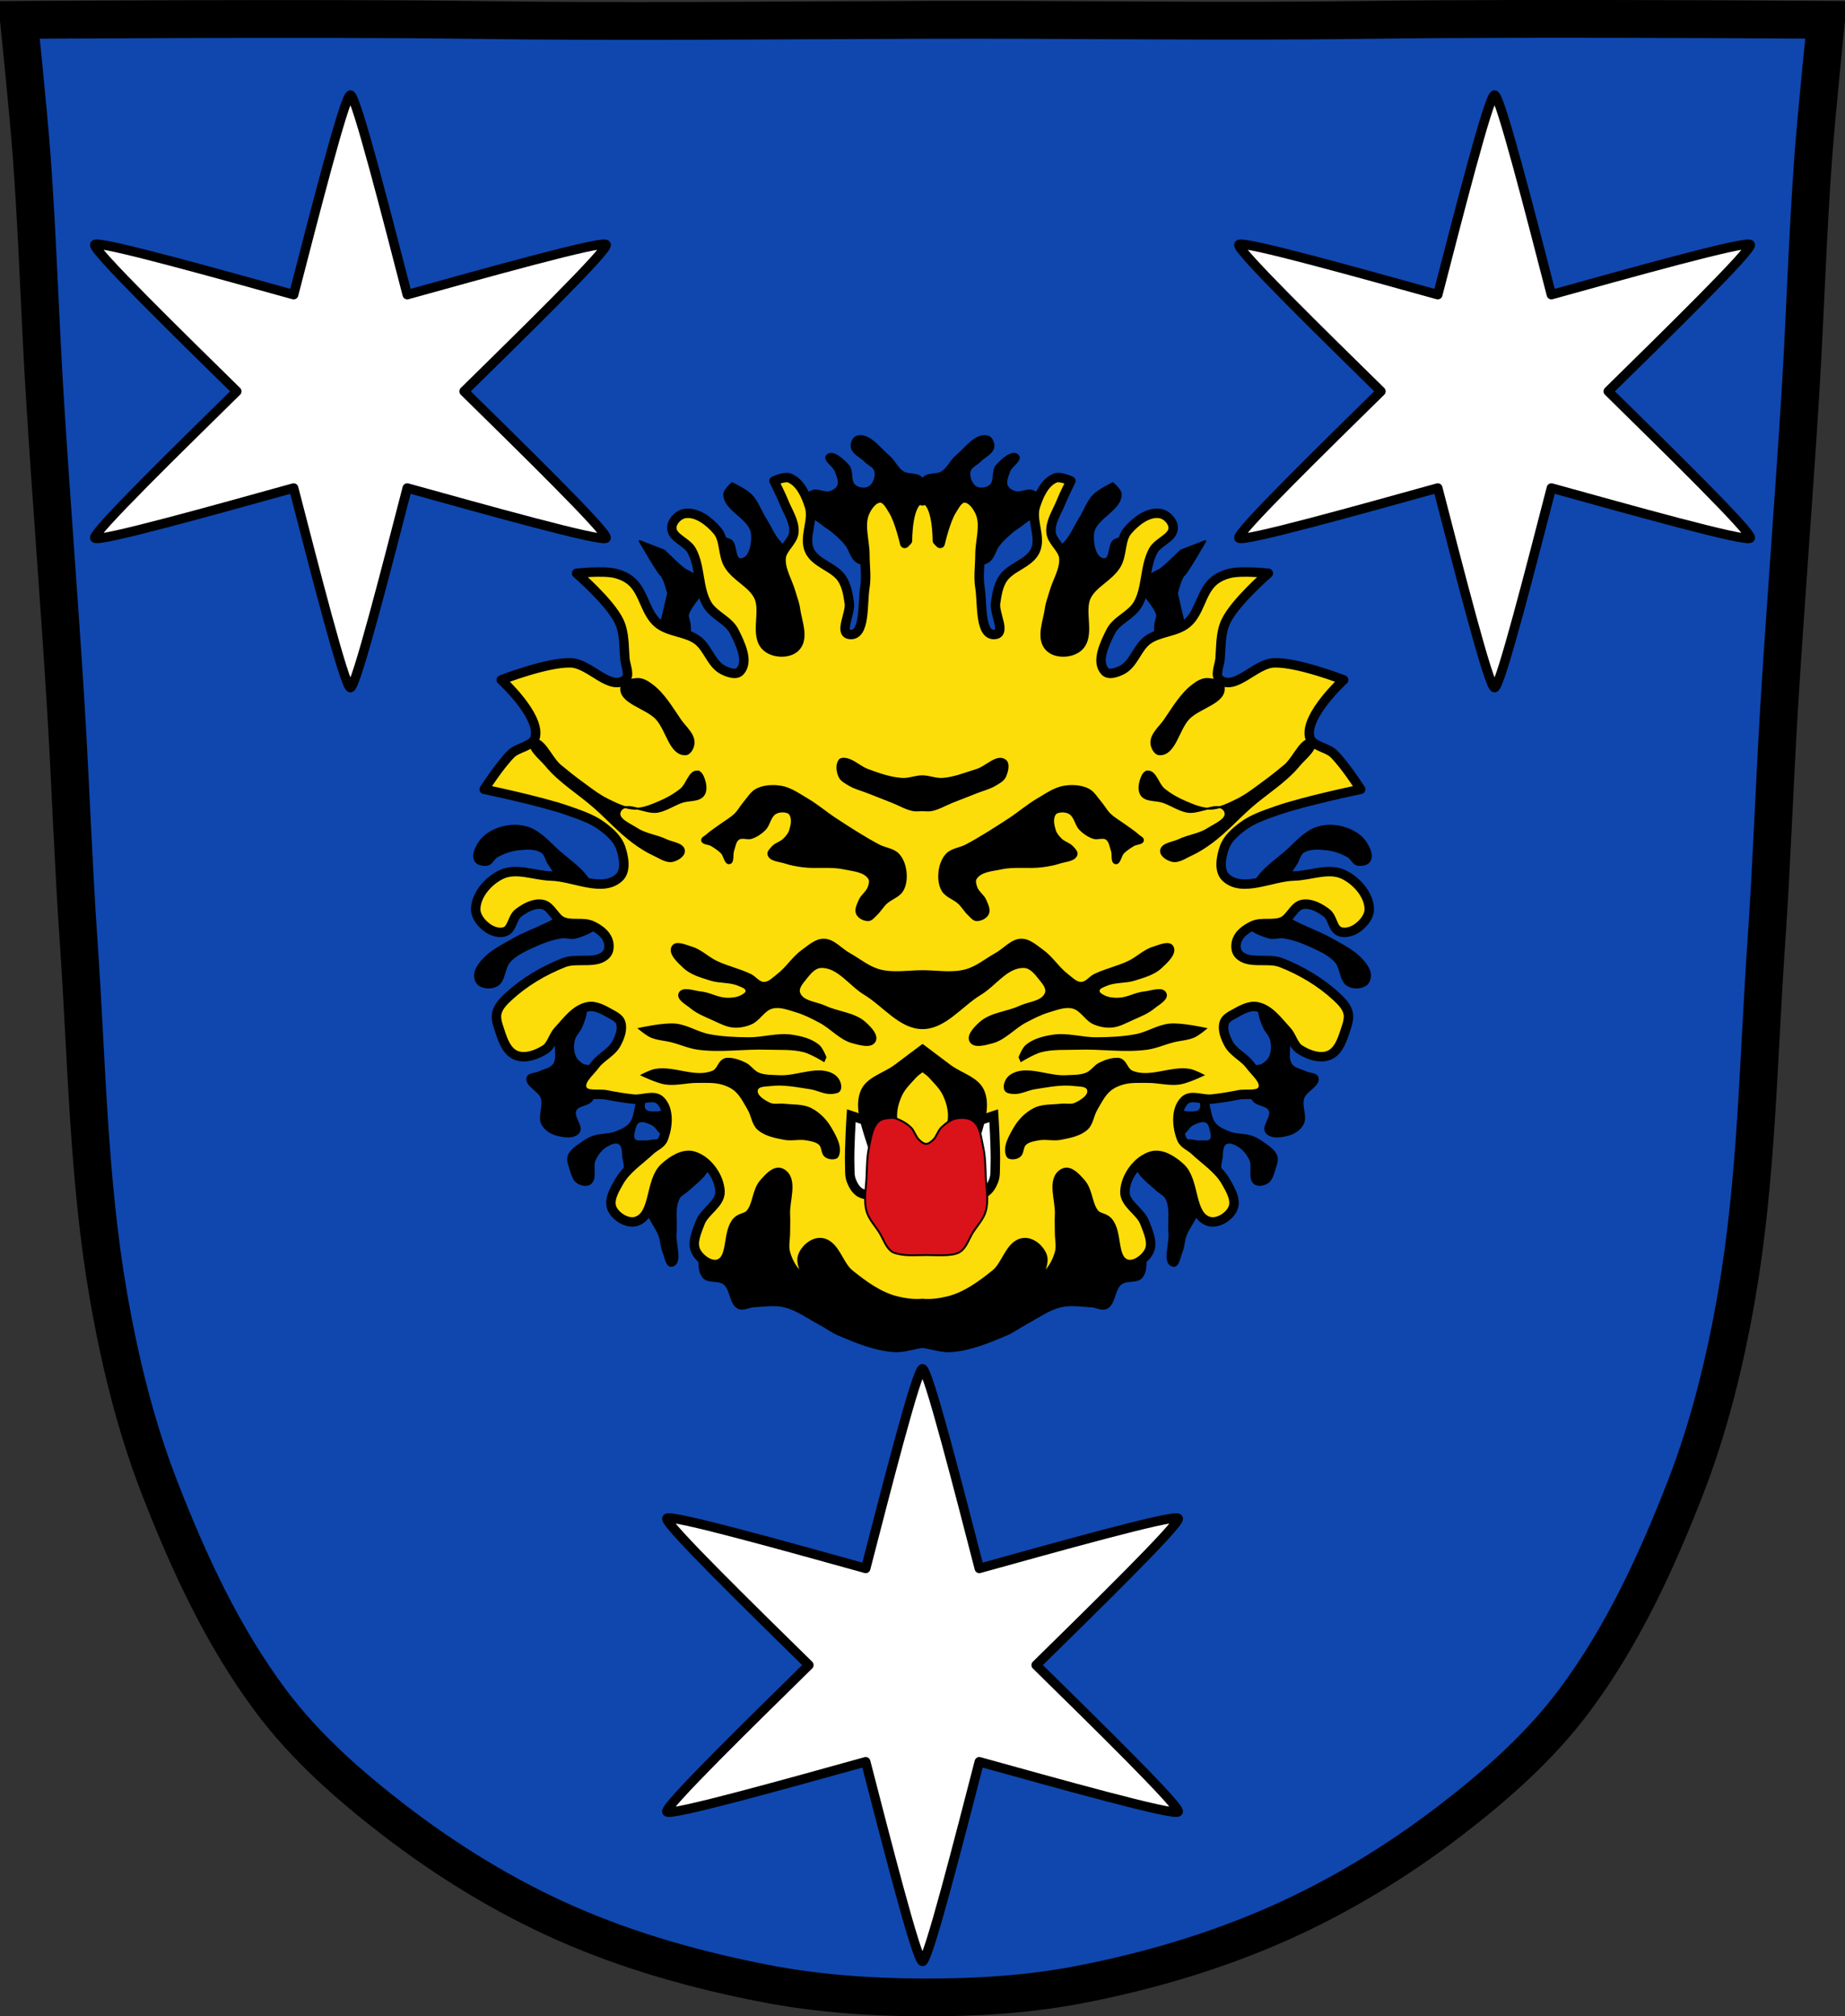 <?xml version="1.0" encoding="UTF-8" standalone="no"?>
<svg
   xmlns:dc="http://purl.org/dc/elements/1.1/"
   xmlns:cc="http://creativecommons.org/ns#"
   xmlns:rdf="http://www.w3.org/1999/02/22-rdf-syntax-ns#"
   xmlns:svg="http://www.w3.org/2000/svg"
   xmlns="http://www.w3.org/2000/svg"
   xmlns:sodipodi="http://sodipodi.sourceforge.net/DTD/sodipodi-0.dtd"
   xmlns:inkscape="http://www.inkscape.org/namespaces/inkscape"
   viewBox="0 0 977.12 1067.6"
   version="1.1"
   id="svg1912"
   sodipodi:docname="Wappen_Heroldsberg.svg"
   inkscape:version="0.92.5 (2060ec1f9f, 2020-04-08)">
  <rect x="0" y="0" width="977.12" height="1067.6" fill="#333333" stroke="none"/>
  <defs
     id="defs1916" />
  <sodipodi:namedview
     pagecolor="#ffffff"
     bordercolor="#666666"
     borderopacity="1"
     objecttolerance="10"
     gridtolerance="10"
     guidetolerance="10"
     inkscape:pageopacity="0"
     inkscape:pageshadow="2"
     inkscape:window-width="1920"
     inkscape:window-height="1046"
     id="namedview1914"
     showgrid="false"
     inkscape:zoom="0.74278611"
     inkscape:cx="488.56686"
     inkscape:cy="533.81416"
     inkscape:window-x="-11"
     inkscape:window-y="-11"
     inkscape:window-maximized="1"
     inkscape:current-layer="svg1912" />
  <path
     style="fill:#0f47af;stroke:#000000;stroke-width:20"
     inkscape:connector-curvature="0"
     id="path1810"
     d="m 798.39,10.025 c -26.17,0.053 -51.02,0.198 -70.798,0.478 -79.11,1.122 -156.7,-0.214 -235.05,0 -2.653,0.007 -5.305,0.036 -7.958,0.043 -78.35,0.214 -155.94,1.122 -235.05,0 -79.11,-1.122 -239.53,0 -239.53,0 0,0 4.995,48.18 6.784,72.32 3.067,41.38 4.256,82.87 6.784,124.29 3.405,55.766 7.902,111.49 11.307,167.25 2.529,41.41 3.91,82.9 6.784,124.29 4.346,62.59 5.02,125.75 15.786,187.56 6.02,34.562 14.418,68.979 27.14,101.67 15.355,39.473 33.473,78.71 58.839,112.63 18.288,24.456 41.648,45.04 65.884,63.62 27.747,21.272 57.962,39.816 89.93,53.968 33.818,14.97 69.917,25.08 106.24,32.09 27.334,5.278 55.35,7.255 83.19,7.349 27.662,0.094 55.55,-1.52 82.71,-6.741 36.46,-7.01 72.54,-17.626 106.46,-32.746 31.934,-14.235 62.23,-32.696 89.98,-53.968 24.24,-18.58 47.595,-39.17 65.884,-63.62 25.365,-33.919 43.484,-73.16 58.839,-112.63 12.718,-32.695 21.12,-67.16 27.14,-101.72 10.762,-61.814 11.44,-124.97 15.786,-187.56 2.874,-41.39 4.256,-82.87 6.784,-124.29 3.405,-55.766 7.902,-111.44 11.307,-167.21 2.529,-41.41 3.717,-82.909 6.784,-124.29 1.79,-24.14 6.784,-72.32 6.784,-72.32 0,0 -90.24,-0.636 -168.73,-0.478 z" />
  <path
     style="fill:#ffffff;stroke:#000000;stroke-width:5;stroke-linecap:round;stroke-linejoin:round"
     inkscape:connector-curvature="0"
     id="path1822"
     d="m 185.58,50.312 c -2.993,0 -19.839,66.24 -30.07,105.71 -39.43,-10.92 -103.84,-29.03 -105.32,-26.461 -1.475,2.555 46.01,48.923 75.22,77.64 -29.21,28.721 -76.69,75.09 -75.22,77.64 1.481,2.565 65.888,-15.541 105.32,-26.461 10.229,39.471 27.07,105.71 30.07,105.71 2.993,0 19.871,-66.24 30.1,-105.71 39.433,10.921 103.84,29.03 105.32,26.461 1.475,-2.555 -46.01,-48.922 -75.22,-77.64 29.21,-28.722 76.69,-75.09 75.22,-77.64 -1.481,-2.565 -65.885,15.54 -105.32,26.461 -10.229,-39.471 -27.11,-105.71 -30.1,-105.71 z" />
  <path
     style="fill:#ffffff;stroke:#000000;stroke-width:5;stroke-linecap:round;stroke-linejoin:round"
     inkscape:connector-curvature="0"
     id="path1824"
     d="m 791.52,50.312 c -2.993,0 -19.839,66.24 -30.07,105.71 -39.43,-10.92 -103.84,-29.03 -105.32,-26.461 -1.475,2.555 46.01,48.923 75.22,77.64 -29.21,28.721 -76.69,75.09 -75.22,77.64 1.481,2.565 65.888,-15.541 105.32,-26.461 10.229,39.471 27.07,105.71 30.07,105.71 2.993,0 19.871,-66.24 30.1,-105.71 39.433,10.921 103.84,29.03 105.32,26.461 1.475,-2.555 -46.01,-48.922 -75.22,-77.64 29.21,-28.722 76.69,-75.09 75.22,-77.64 -1.481,-2.565 -65.885,15.54 -105.32,26.461 -10.229,-39.471 -27.11,-105.71 -30.1,-105.71 z" />
  <path
     style="fill:#ffffff;stroke:#000000;stroke-width:5;stroke-linecap:round;stroke-linejoin:round"
     inkscape:connector-curvature="0"
     id="path1826"
     d="m 488.55,724.724 c -2.993,0 -19.839,66.24 -30.07,105.71 -39.43,-10.92 -103.84,-29.03 -105.32,-26.461 -1.475,2.555 46.01,48.923 75.22,77.64 -29.21,28.721 -76.69,75.09 -75.22,77.64 1.481,2.565 65.888,-15.541 105.32,-26.461 10.229,39.471 27.07,105.71 30.07,105.71 2.993,0 19.871,-66.24 30.1,-105.71 39.433,10.921 103.84,29.03 105.32,26.461 1.475,-2.555 -46.01,-48.922 -75.22,-77.64 29.21,-28.722 76.69,-75.09 75.22,-77.64 -1.481,-2.565 -65.885,15.54 -105.32,26.461 -10.229,-39.471 -27.11,-105.71 -30.1,-105.71 z" />
  <path
     style="stroke:#000000;stroke-linejoin:round"
     inkscape:connector-curvature="0"
     id="path1830"
     d="m 346.71,344.694 7.123,-30.585 c 0,0 -2.095,-8.38 -3.771,-9.637 -1.676,-1.257 -11.312,-18.02 -11.312,-18.02 l 12.988,5.03 c 0,0 9.637,9.637 11.731,10.474 2.095,0.838 9.217,5.03 10.474,7.123 1.257,2.095 -3.771,7.123 -3.771,7.123 0,0 -6.285,7.542 -5.866,10.06 0.419,2.514 2.095,5.447 0.419,12.569 -1.676,7.123 -18.02,5.866 -18.02,5.866 z" />
  <path
     style="stroke:#000000"
     inkscape:connector-curvature="0"
     id="path1832"
     d="m 383.58,261.734 c -0.041,8.524 13.82,12.467 14.664,20.949 0.483,4.854 -0.992,13.202 -5.866,13.407 -3.808,0.16 -2.13,-8.176 -5.447,-10.06 -2.797,-1.585 -7.728,-2.168 -9.637,0.419 -3.6,4.879 2.628,11.866 4.609,17.597 4.127,11.942 9.962,23.22 15.08,34.775 3.978,8.971 2.814,23.792 12.15,26.815 10.712,3.468 24.791,-6.454 29.329,-16.759 5.366,-12.186 -4.746,-26.28 -8.799,-38.965 -1.981,-6.201 -2.989,-13.363 -7.542,-18.02 -1.924,-1.966 -5.438,-1.579 -7.542,-3.352 -4.235,-3.571 -6.256,-9.146 -9.218,-13.826 -2.613,-4.129 -4.118,-9.08 -7.542,-12.569 -2.769,-2.82 -10.06,-6.285 -10.06,-6.285 0,0 -4.178,3.463 -4.19,5.866 z" />
  <path
     style="stroke:#000000"
     inkscape:connector-curvature="0"
     id="path1834"
     d="m 472.82,304.884 c 2.642,-6.569 -14.31,-3.36 -19.692,-7.961 -2.476,-2.117 -3.02,-5.812 -5.03,-8.38 -1.945,-2.491 -4.305,-4.646 -6.704,-6.704 -1.972,-1.692 -4.297,-2.937 -6.285,-4.609 -3.855,-3.242 -10.676,-5.442 -10.893,-10.474 -0.128,-2.966 3.136,-5.536 5.866,-6.704 2.956,-1.265 6.58,1.417 9.637,0.419 1.7,-0.555 3.551,-1.681 4.19,-3.352 0.911,-2.38 -0.421,-5.134 -1.257,-7.542 -1.045,-3.01 -6.801,-6.07 -4.609,-8.38 2.878,-3.038 8.566,2.289 11.312,5.447 2.406,2.766 0.515,8.153 3.352,10.474 1.957,1.602 5.372,2.138 7.542,0.838 2.581,-1.546 3.957,-5.433 3.352,-8.38 -0.516,-2.515 -3.657,-3.605 -5.447,-5.447 -2.41,-2.48 -6.669,-4.114 -7.123,-7.542 -0.27,-2.044 0.94,-4.918 2.933,-5.447 6.368,-1.688 11.713,6.239 16.759,10.474 2.878,2.416 4.371,6.362 7.542,8.38 2.833,1.803 7.314,0.508 9.637,2.933 3.093,3.229 2.931,8.537 3.352,12.988 1.027,10.867 4.716,24.15 -2.095,32.68 -3.998,5.01 -18.14,-0.954 -18.435,5.447 -0.035,0.751 1.814,1.536 2.095,0.838 z" />
  <path
     style="stroke:#000000;stroke-linejoin:round"
     inkscape:connector-curvature="0"
     id="path1836"
     d="m 630.42,344.694 -7.123,-30.585 c 0,0 2.095,-8.38 3.771,-9.637 1.676,-1.257 11.312,-18.02 11.312,-18.02 l -12.988,5.03 c 0,0 -9.636,9.637 -11.731,10.474 -2.095,0.838 -9.217,5.03 -10.475,7.123 -1.257,2.095 3.771,7.123 3.771,7.123 0,0 6.285,7.542 5.866,10.06 -0.419,2.514 -2.095,5.447 -0.419,12.569 1.676,7.123 18.02,5.866 18.02,5.866 z" />
  <path
     style="stroke:#000000"
     inkscape:connector-curvature="0"
     id="path1838"
     d="m 593.55,261.734 c 0.041,8.524 -13.82,12.467 -14.664,20.949 -0.483,4.854 0.992,13.202 5.866,13.407 3.809,0.16 2.13,-8.176 5.447,-10.06 2.797,-1.585 7.728,-2.168 9.637,0.419 3.6,4.879 -2.628,11.866 -4.609,17.597 -4.127,11.942 -9.962,23.22 -15.08,34.775 -3.978,8.971 -2.814,23.792 -12.15,26.815 -10.712,3.468 -24.791,-6.454 -29.329,-16.759 -5.366,-12.186 4.746,-26.28 8.799,-38.965 1.981,-6.201 2.989,-13.363 7.542,-18.02 1.924,-1.966 5.438,-1.579 7.542,-3.352 4.235,-3.571 6.256,-9.146 9.218,-13.826 2.613,-4.129 4.118,-9.08 7.542,-12.569 2.769,-2.82 10.06,-6.285 10.06,-6.285 0,0 4.178,3.463 4.19,5.866 z" />
  <path
     style="stroke:#000000"
     inkscape:connector-curvature="0"
     id="path1840"
     d="m 504.31,304.884 c -2.642,-6.569 14.31,-3.36 19.692,-7.961 2.476,-2.117 3.02,-5.812 5.03,-8.38 1.945,-2.491 4.305,-4.646 6.704,-6.704 1.972,-1.692 4.297,-2.937 6.285,-4.609 3.855,-3.242 10.676,-5.442 10.893,-10.474 0.128,-2.966 -3.136,-5.536 -5.866,-6.704 -2.956,-1.265 -6.58,1.417 -9.637,0.419 -1.7,-0.555 -3.551,-1.681 -4.19,-3.352 -0.911,-2.38 0.421,-5.134 1.257,-7.542 1.045,-3.01 6.801,-6.07 4.609,-8.38 -2.878,-3.038 -8.566,2.289 -11.312,5.447 -2.406,2.766 -0.515,8.153 -3.352,10.474 -1.957,1.602 -5.372,2.138 -7.542,0.838 -2.581,-1.546 -3.957,-5.433 -3.352,-8.38 0.516,-2.515 3.657,-3.605 5.447,-5.447 2.41,-2.48 6.669,-4.114 7.123,-7.542 0.27,-2.044 -0.94,-4.918 -2.933,-5.447 -6.368,-1.688 -11.713,6.239 -16.759,10.474 -2.878,2.416 -4.371,6.362 -7.542,8.38 -2.833,1.803 -7.314,0.508 -9.637,2.933 -3.093,3.229 -2.931,8.537 -3.352,12.988 -1.027,10.867 -4.716,24.15 2.095,32.68 3.998,5.01 18.14,-0.954 18.435,5.447 0.035,0.751 -1.814,1.536 -2.095,0.838 z" />
  <path
     style="stroke:#000000"
     inkscape:connector-curvature="0"
     id="path1842"
     d="m 335.47,625.254 c 1.296,6.793 5.326,12.774 8.374,18.982 1.633,3.326 3.96,6.317 5.304,9.77 1.113,2.86 1.043,6.104 2.233,8.932 1.102,2.618 1.694,7.876 4.466,7.258 5.666,-1.265 1.365,-11.531 1.954,-17.307 0.625,-6.135 -1.114,-12.923 1.675,-18.423 0.954,-1.882 3.197,-2.754 4.745,-4.187 3.236,-2.995 6.929,-5.624 9.491,-9.212 3.048,-4.268 7.679,-9.08 6.699,-14.236 -0.812,-4.268 -5.202,-8.236 -9.491,-8.932 -8.095,-1.314 -15.305,6.099 -22.331,10.328 -4.608,2.773 -10.36,4.998 -12.84,9.77 -1.117,2.148 -0.733,4.88 -0.279,7.258 z" />
  <path
     style="stroke:#000000"
     inkscape:connector-curvature="0"
     id="path1844"
     d="m 393.81,617.994 c -3.1,7.999 -1.176,17.762 -5.583,25.12 -2.711,4.529 -8.854,6.092 -12,10.328 -2.734,3.677 -5.05,8.01 -5.583,12.561 -0.404,3.48 -0.382,7.716 1.954,10.328 2.531,2.83 7.909,0.994 10.886,3.35 3.892,3.079 3.108,10.6 7.537,12.84 2.421,1.225 5.386,-0.698 8.095,-0.837 5.39,-0.278 10.934,-1.224 16.19,0 6.566,1.529 12.182,5.786 18.14,8.932 3.685,1.944 7.05,4.512 10.886,6.141 9.294,3.948 18.959,7.923 29.03,8.653 4.502,0.327 8.968,-1.096 13.399,-1.954 3.102,-0.601 6.824,-0.164 9.212,-2.233 3.03,-2.625 4.158,-7.169 4.466,-11.166 0.572,-7.426 -0.28,-16.03 -5.02,-21.773 -6.157,-7.45 -18.04,-7.078 -26.518,-11.724 -15.773,-8.646 -37.26,-13.603 -44.942,-29.868 -3.514,-7.443 6.513,-17.371 2.512,-24.564 -4.126,-7.419 -14.774,-13.658 -22.889,-11.166 -6.255,1.921 -7.405,10.926 -9.77,17.03 z" />
  <path
     style="stroke:#000000"
     inkscape:connector-curvature="0"
     id="path1846"
     d="m 641.65,625.254 c -1.296,6.793 -5.326,12.774 -8.374,18.982 -1.633,3.326 -3.96,6.317 -5.304,9.77 -1.113,2.86 -1.043,6.104 -2.233,8.932 -1.102,2.618 -1.694,7.876 -4.466,7.258 -5.666,-1.265 -1.365,-11.531 -1.954,-17.307 -0.625,-6.135 1.114,-12.923 -1.675,-18.423 -0.954,-1.882 -3.197,-2.754 -4.745,-4.187 -3.236,-2.995 -6.929,-5.624 -9.491,-9.212 -3.048,-4.268 -7.679,-9.08 -6.699,-14.236 0.812,-4.268 5.202,-8.236 9.491,-8.932 8.095,-1.314 15.304,6.099 22.331,10.328 4.608,2.773 10.36,4.998 12.84,9.77 1.117,2.148 0.733,4.88 0.279,7.258 z" />
  <path
     style="stroke:#000000"
     inkscape:connector-curvature="0"
     id="path1848"
     d="m 583.31,617.994 c 3.1,7.999 1.176,17.762 5.583,25.12 2.711,4.529 8.854,6.092 12,10.328 2.734,3.677 5.05,8.01 5.583,12.561 0.404,3.48 0.382,7.716 -1.954,10.328 -2.531,2.83 -7.909,0.994 -10.886,3.35 -3.892,3.079 -3.108,10.6 -7.537,12.84 -2.421,1.225 -5.386,-0.698 -8.095,-0.837 -5.39,-0.278 -10.934,-1.224 -16.19,0 -6.566,1.529 -12.182,5.786 -18.14,8.932 -3.685,1.944 -7.05,4.512 -10.886,6.141 -9.294,3.948 -18.959,7.923 -29.03,8.653 -4.502,0.327 -8.968,-1.096 -13.399,-1.954 -3.102,-0.601 -6.824,-0.164 -9.212,-2.233 -3.03,-2.625 -4.158,-7.169 -4.466,-11.166 -0.572,-7.426 0.28,-16.03 5.02,-21.773 6.157,-7.45 18.04,-7.078 26.518,-11.724 15.773,-8.646 37.26,-13.603 44.942,-29.868 3.514,-7.443 -6.513,-17.371 -2.512,-24.564 4.126,-7.419 14.774,-13.658 22.889,-11.166 6.255,1.921 7.405,10.926 9.77,17.03 z" />
  <path
     style="stroke:#000000"
     inkscape:connector-curvature="0"
     id="path1850"
     d="m 314.19,472.484 c -1.227,-10.03 -12.34,-16.11 -19.692,-23.04 -4.462,-4.205 -8.867,-9.108 -14.664,-11.1 -4.424,-1.523 -9.534,-1.484 -14.04,-0.209 -4.38,1.24 -8.869,3.633 -11.522,7.332 -2.053,2.863 -4.232,7.189 -2.514,10.265 1.109,1.986 4.267,2.554 6.494,2.095 2.181,-0.45 3.09,-3.303 5.03,-4.399 3.575,-2.023 7.642,-3.384 11.731,-3.771 3.992,-0.378 8.59,-0.736 11.941,1.466 1.962,1.289 2.259,4.122 3.561,6.075 2.767,4.148 5.248,8.666 9.01,11.941 3.678,3.203 8.119,8.561 12.779,7.123 1.343,-0.414 2.056,-2.376 1.885,-3.771 z" />
  <path
     style="stroke:#000000"
     inkscape:connector-curvature="0"
     id="path1852"
     d="m 305.6,481.274 c -5.851,1.163 -10.745,5.186 -16.13,7.751 -6.204,2.955 -12.694,5.36 -18.645,8.799 -5.3,3.062 -11.03,5.889 -15.08,10.474 -1.987,2.246 -4.085,4.964 -4.19,7.961 -0.067,1.906 0.719,4.177 2.304,5.237 2.613,1.747 6.719,1.806 9.427,0.209 4.144,-2.443 3.418,-9.266 6.704,-12.779 3.469,-3.708 8.376,-5.837 12.988,-7.961 4.534,-2.087 9.316,-3.831 14.245,-4.609 2.621,-0.413 5.419,0.764 7.961,0 4.97,-1.495 11.03,-3.784 12.988,-8.589 0.756,-1.851 0.263,-4.566 -1.257,-5.866 -2.87,-2.455 -7.608,-1.365 -11.312,-0.628 z" />
  <path
     style="stroke:#000000"
     inkscape:connector-curvature="0"
     id="path1854"
     d="m 297.23,534.254 c -3.731,4.616 -2.044,11.698 -2.791,17.586 -0.494,3.894 1.058,8.455 -1.117,11.724 -1.637,2.461 -5.167,2.877 -7.816,4.187 -2.02,0.997 -5.543,0.624 -6.141,2.791 -1.174,4.255 6.178,6.687 7.537,10.886 1.404,4.339 -1.777,9.607 0.279,13.678 1.376,2.724 4.326,4.735 7.258,5.583 3.86,1.116 9.514,2.038 12,-1.117 2.445,-3.099 -3.371,-8.159 -1.675,-11.724 1.399,-2.939 6.278,-2.534 8.374,-5.02 2.826,-3.358 5.05,-7.904 4.745,-12.282 -0.132,-1.911 -1.294,-3.829 -2.791,-5.02 -1.818,-1.451 -4.719,-0.734 -6.699,-1.954 -1.626,-1 -3.151,-2.434 -3.908,-4.187 -1.146,-2.654 -1.198,-5.834 -0.558,-8.653 0.59,-2.6 2.867,-4.524 3.908,-6.979 1.137,-2.683 2.294,-5.468 2.512,-8.374 0.148,-1.968 0.865,-4.864 -0.837,-5.862 -3.787,-2.219 -9.523,1.332 -12.282,4.745 z" />
  <path
     style="stroke:#000000"
     inkscape:connector-curvature="0"
     id="path1856"
     d="m 339.1,570.544 c -5.05,0.576 -1.053,10.133 -2.233,15.07 -0.752,3.148 -1.052,6.682 -3.071,9.212 -1.901,2.382 -4.971,3.652 -7.816,4.745 -3.713,1.427 -7.969,0.92 -11.724,2.233 -1.886,0.659 -3.685,1.621 -5.304,2.791 -2.933,2.12 -6.619,4.121 -7.816,7.537 -0.714,2.037 0.191,4.361 0.837,6.42 0.847,2.7 1.553,5.968 3.908,7.537 1.865,1.243 4.912,1.909 6.699,0.558 3.479,-2.63 0.581,-8.93 2.512,-12.84 1.43,-2.896 3.6,-5.683 6.42,-7.258 1.896,-1.059 4.587,-2.282 6.42,-1.117 2.686,1.707 1.622,6.156 2.512,9.212 0.791,2.712 -0.159,7.174 2.512,8.095 2.781,0.959 4.726,-3.525 7.258,-5.02 2.685,-1.59 6.527,-1.672 8.374,-4.187 1.73,-2.355 3.22,-6.371 1.396,-8.653 -1.863,-2.331 -5.969,-0.22 -8.933,-0.558 -1.687,-0.193 -3.927,0.458 -5.02,-0.837 -1.203,-1.42 -0.478,-3.784 0,-5.583 0.385,-1.45 0.87,-3.281 2.233,-3.908 2.238,-1.029 5.04,0.322 7.258,1.396 2.434,1.179 3.474,4.852 6.141,5.304 4.242,0.719 10.168,-0.854 12,-4.745 1.418,-3.01 -0.206,-7.803 -3.071,-9.491 -3.758,-2.214 -8.48,2.578 -12.84,2.512 -2.099,-0.032 -4.882,0.284 -6.141,-1.396 -1.845,-2.461 1.039,-6.173 0.558,-9.212 -0.437,-2.765 -0.29,-8.133 -3.071,-7.816 z" />
  <path
     style="stroke:#000000"
     d="m 662.93,472.484 c 1.227,-10.03 12.34,-16.11 19.692,-23.04 4.461,-4.205 8.867,-9.108 14.664,-11.1 4.424,-1.523 9.534,-1.484 14.04,-0.209 4.38,1.24 8.869,3.633 11.522,7.332 2.053,2.863 4.232,7.189 2.514,10.265 -1.109,1.986 -4.266,2.554 -6.494,2.095 -2.181,-0.45 -3.09,-3.303 -5.03,-4.399 -3.575,-2.023 -7.642,-3.384 -11.731,-3.771 -3.992,-0.378 -8.59,-0.736 -11.941,1.466 -1.962,1.289 -2.259,4.122 -3.561,6.075 -2.767,4.148 -5.248,8.666 -9.01,11.941 -3.678,3.203 -8.119,8.561 -12.779,7.123 -1.343,-0.414 -2.056,-2.376 -1.885,-3.771 z"
     id="path1858"
     inkscape:connector-curvature="0" />
  <path
     style="stroke:#000000"
     d="m 671.52,481.274 c 5.851,1.163 10.745,5.186 16.13,7.751 6.205,2.955 12.694,5.36 18.645,8.799 5.3,3.062 11.03,5.889 15.08,10.474 1.987,2.246 4.085,4.964 4.19,7.961 0.067,1.906 -0.719,4.177 -2.304,5.237 -2.613,1.747 -6.719,1.806 -9.427,0.209 -4.144,-2.443 -3.418,-9.266 -6.704,-12.779 -3.469,-3.708 -8.376,-5.837 -12.988,-7.961 -4.534,-2.087 -9.315,-3.831 -14.245,-4.609 -2.621,-0.413 -5.419,0.764 -7.961,0 -4.97,-1.495 -11.03,-3.784 -12.988,-8.589 -0.756,-1.851 -0.263,-4.566 1.257,-5.866 2.87,-2.455 7.608,-1.365 11.312,-0.628 z"
     id="path1860"
     inkscape:connector-curvature="0" />
  <path
     style="stroke:#000000"
     d="m 679.9,534.254 c 3.731,4.616 2.044,11.698 2.791,17.586 0.494,3.894 -1.058,8.455 1.117,11.724 1.637,2.461 5.167,2.877 7.816,4.187 2.02,0.997 5.543,0.624 6.141,2.791 1.174,4.255 -6.178,6.687 -7.537,10.886 -1.404,4.339 1.777,9.607 -0.279,13.678 -1.376,2.724 -4.326,4.735 -7.258,5.583 -3.86,1.116 -9.514,2.038 -12,-1.117 -2.445,-3.099 3.371,-8.159 1.675,-11.724 -1.399,-2.939 -6.278,-2.534 -8.374,-5.02 -2.826,-3.358 -5.05,-7.904 -4.745,-12.282 0.132,-1.911 1.294,-3.829 2.791,-5.02 1.818,-1.451 4.718,-0.734 6.699,-1.954 1.626,-1 3.151,-2.434 3.908,-4.187 1.146,-2.654 1.198,-5.834 0.558,-8.653 -0.59,-2.6 -2.867,-4.524 -3.908,-6.979 -1.138,-2.683 -2.294,-5.468 -2.512,-8.374 -0.148,-1.968 -0.866,-4.864 0.837,-5.862 3.787,-2.219 9.523,1.332 12.282,4.745 z"
     id="path1862"
     inkscape:connector-curvature="0" />
  <path
     style="stroke:#000000"
     d="m 638.03,570.544 c 5.05,0.576 1.053,10.133 2.233,15.07 0.752,3.148 1.052,6.682 3.071,9.212 1.901,2.382 4.971,3.652 7.816,4.745 3.713,1.427 7.969,0.92 11.724,2.233 1.886,0.659 3.685,1.621 5.304,2.791 2.933,2.12 6.619,4.121 7.816,7.537 0.714,2.037 -0.191,4.361 -0.837,6.42 -0.847,2.7 -1.553,5.968 -3.908,7.537 -1.865,1.243 -4.912,1.909 -6.699,0.558 -3.479,-2.63 -0.581,-8.93 -2.512,-12.84 -1.43,-2.896 -3.6,-5.683 -6.42,-7.258 -1.896,-1.059 -4.587,-2.282 -6.42,-1.117 -2.686,1.707 -1.622,6.156 -2.512,9.212 -0.791,2.712 0.159,7.174 -2.512,8.095 -2.782,0.959 -4.726,-3.525 -7.258,-5.02 -2.685,-1.59 -6.527,-1.672 -8.374,-4.187 -1.73,-2.355 -3.22,-6.371 -1.396,-8.653 1.862,-2.331 5.968,-0.22 8.932,-0.558 1.687,-0.193 3.927,0.458 5.02,-0.837 1.203,-1.42 0.478,-3.784 0,-5.583 -0.385,-1.45 -0.87,-3.281 -2.233,-3.908 -2.238,-1.029 -5.04,0.322 -7.258,1.396 -2.434,1.179 -3.474,4.852 -6.141,5.304 -4.242,0.719 -10.168,-0.854 -12,-4.745 -1.418,-3.01 0.206,-7.803 3.071,-9.491 3.758,-2.214 8.48,2.578 12.84,2.512 2.099,-0.032 4.882,0.284 6.141,-1.396 1.845,-2.461 -1.039,-6.173 -0.558,-9.212 0.437,-2.765 0.29,-8.133 3.071,-7.816 z"
     id="path1864"
     inkscape:connector-curvature="0" />
  <path
     style="fill:#fcdd09;stroke:#000000;stroke-width:5;stroke-linejoin:round"
     inkscape:connector-curvature="0"
     id="path1868"
     d="m 416.49,252.854 c -2.798,0.065 -6.563,1.781 -6.563,1.781 0,0 3.744,7.424 5.281,11.281 2.055,5.158 5.644,10.243 5.25,15.781 -0.358,5.04 -6.27,8.538 -6.75,13.563 -0.62,6.482 3.515,12.536 5.25,18.813 0.762,2.757 1.902,5.447 2.281,8.281 0.899,6.712 4.789,15.524 0,20.313 -3.547,3.547 -11.235,3.243 -15.06,0 -6.985,-5.917 -0.406,-18.906 -4.5,-27.09 -3.412,-6.823 -11.878,-10.03 -15.813,-16.563 -3.273,-5.436 -1.915,-13.233 -6.03,-18.06 -4.221,-4.952 -10.909,-10.187 -17.312,-9.03 -3.321,0.599 -6.727,4.157 -6.75,7.531 -0.037,5.332 7.973,7.352 10.531,12.03 4.76,8.706 3.234,20.05 8.281,28.594 3.428,5.803 11.267,8.284 14.281,14.313 3.173,6.345 7.867,15.901 3,21.06 -2.072,2.198 -6.311,0.625 -9,-0.75 -6.177,-3.158 -7.971,-11.706 -13.563,-15.813 -6.158,-4.523 -15.268,-4.05 -21.06,-9.03 -6.492,-5.581 -7.237,-16.04 -13.563,-21.813 -2.486,-2.268 -5.725,-3.727 -9,-4.5 -6.591,-1.556 -20.344,0 -20.344,0 0,0 17.772,15.262 22.594,25.563 2.797,5.976 2.497,12.984 3,19.563 0.287,3.751 3.035,9.09 0,11.313 -8.06,5.909 -18.604,-8.703 -28.594,-9.03 -12.647,-0.416 -36.875,9.03 -36.875,9.03 0,0 20.477,18.645 18.06,30.09 -1.077,5.107 -9.03,5.406 -12.781,9.03 -5.666,5.47 -14.313,18.813 -14.313,18.813 0,0 30.01,6.198 44.41,11.281 6.244,2.204 12.764,4.31 18.06,8.281 3.984,2.986 8.153,6.576 9.781,11.281 1.725,4.983 3.104,12.213 -0.75,15.813 -8.801,8.219 -24.09,-0.453 -36.12,-0.75 -8.78,-0.217 -18.433,-4.596 -26.344,-0.781 -6.778,3.269 -13.26,10.543 -13.531,18.06 -0.151,4.172 3.263,8.235 6.75,10.531 2.548,1.678 6.221,2.72 9.03,1.531 3.653,-1.545 3.63,-7.374 6.781,-9.781 3.594,-2.745 8.336,-5.362 12.781,-4.531 4.546,0.849 6.35,7.123 10.562,9.03 4.847,2.195 10.967,-0.015 15.781,2.25 3.374,1.588 6.944,4.05 8.281,7.531 0.904,2.353 0.943,5.664 -0.75,7.531 -5.155,5.685 -15.421,1.693 -22.563,4.5 -10.69,4.202 -20.915,10.26 -29.344,18.06 -2.504,2.318 -5.139,4.988 -6.03,8.281 -0.659,2.433 -0.043,5.138 0.75,7.531 1.841,5.553 3.692,12.671 9.03,15.06 4.894,2.192 11.318,-0.107 15.813,-3.03 3.324,-2.163 4.053,-6.874 6.75,-9.781 4.609,-4.968 9.156,-11.509 15.813,-12.781 4.13,-0.789 8.353,1.713 12.03,3.75 2.023,1.12 4.527,2.345 5.281,4.531 1.252,3.627 -0.44,7.898 -2.25,11.281 -2.511,4.691 -8.151,7 -11.313,11.281 -2.866,3.881 -8.745,8.389 -6.75,12.781 1.812,3.988 8.483,2.187 12.781,3.03 4.734,0.929 9.514,1.746 14.312,2.25 4.746,0.498 10.871,-2.588 14.281,0.75 4.853,4.75 4.051,14.02 1.5,20.313 -1.135,2.799 -4.553,3.959 -6.75,6.03 -5.678,5.354 -12.676,9.795 -16.563,16.563 -2.454,4.273 -5.76,9.768 -3.781,14.281 1.938,4.419 8.203,8.206 12.812,6.781 10.291,-3.18 7.03,-21.384 15.03,-28.594 4.01,-3.617 9.856,-7.473 15.06,-6.03 7.59,2.102 13.954,10.943 14.281,18.813 0.272,6.535 -8.24,10.436 -10.531,16.563 -1.776,4.751 -4.478,10.474 -2.25,15.03 2.02,4.137 7.668,8.25 12.03,6.781 7.772,-2.617 4.274,-16.486 9.781,-22.563 1.734,-1.913 5.03,-1.883 6.781,-3.781 4.11,-4.455 3.468,-12.03 7.531,-16.531 2.336,-2.586 5.924,-6.859 9.03,-5.281 6.52,3.311 1.873,14.509 2.25,21.813 0.168,3.256 0,6.521 0,9.781 0,3.512 -0.89,7.166 0,10.563 1.167,4.454 3.517,8.784 6.781,12.03 1.831,1.821 6.75,3.75 6.75,3.75 0,0 -5.891,-8.98 -4.5,-13.531 1.203,-3.934 5.684,-7.895 9.781,-7.531 7.428,0.66 9.253,11.887 15.06,16.563 7.441,5.989 15.544,11.974 24.813,14.281 4.404,1.096 9.288,1.791 13.906,1.375 0,0 0.021,0 0.031,0 4.618,0.416 9.471,-0.279 13.875,-1.375 9.268,-2.307 17.403,-8.293 24.844,-14.281 5.81,-4.676 7.634,-15.902 15.06,-16.563 4.098,-0.364 8.579,3.597 9.781,7.531 1.391,4.551 -4.531,13.531 -4.531,13.531 0,0 4.95,-1.929 6.781,-3.75 3.264,-3.247 5.614,-7.577 6.781,-12.03 0.89,-3.397 0,-7.05 0,-10.563 0,-3.261 -0.168,-6.525 0,-9.781 0.377,-7.303 -4.27,-18.502 2.25,-21.813 3.107,-1.578 6.695,2.696 9.03,5.281 4.063,4.498 3.421,12.08 7.531,16.531 1.751,1.898 5.02,1.868 6.75,3.781 5.507,6.076 2.01,19.946 9.781,22.563 4.364,1.469 10.04,-2.645 12.06,-6.781 2.228,-4.557 -0.505,-10.28 -2.281,-15.03 -2.291,-6.126 -10.803,-10.03 -10.531,-16.563 0.327,-7.869 6.722,-16.71 14.313,-18.813 5.207,-1.442 11.02,2.414 15.03,6.03 8,7.21 4.772,25.414 15.06,28.594 4.61,1.424 10.844,-2.363 12.781,-6.781 1.979,-4.513 -1.296,-10.01 -3.75,-14.281 -3.887,-6.767 -10.885,-11.209 -16.563,-16.563 -2.197,-2.072 -5.647,-3.232 -6.781,-6.03 -2.551,-6.293 -3.322,-15.562 1.531,-20.313 3.41,-3.338 9.535,-0.252 14.281,-0.75 4.798,-0.504 9.578,-1.321 14.313,-2.25 4.298,-0.844 10.969,0.957 12.781,-3.03 1.995,-4.393 -3.915,-8.9 -6.781,-12.781 -3.161,-4.28 -8.771,-6.59 -11.281,-11.281 -1.811,-3.383 -3.502,-7.654 -2.25,-11.281 0.755,-2.186 3.227,-3.411 5.25,-4.531 3.678,-2.037 7.933,-4.539 12.06,-3.75 6.656,1.272 11.172,7.813 15.781,12.781 2.697,2.907 3.457,7.619 6.781,9.781 4.495,2.924 10.919,5.223 15.813,3.03 5.339,-2.391 7.191,-9.509 9.03,-15.06 0.793,-2.393 1.409,-5.098 0.75,-7.531 -0.892,-3.293 -3.528,-5.964 -6.03,-8.281 -8.429,-7.803 -18.654,-13.861 -29.344,-18.06 -7.142,-2.807 -17.408,1.185 -22.563,-4.5 -1.693,-1.867 -1.654,-5.178 -0.75,-7.531 1.337,-3.481 4.876,-5.943 8.25,-7.531 4.814,-2.265 10.966,-0.055 15.813,-2.25 4.213,-1.908 5.985,-8.182 10.531,-9.03 4.445,-0.83 9.219,1.787 12.813,4.531 3.152,2.407 3.097,8.237 6.75,9.781 2.811,1.188 6.483,0.147 9.03,-1.531 3.487,-2.296 6.932,-6.359 6.781,-10.531 -0.271,-7.52 -6.785,-14.794 -13.563,-18.06 -7.911,-3.815 -17.533,0.564 -26.313,0.781 -12.04,0.297 -27.324,8.969 -36.12,0.75 -3.854,-3.599 -2.475,-10.829 -0.75,-15.813 1.629,-4.705 5.797,-8.295 9.781,-11.281 5.299,-3.972 11.818,-6.077 18.06,-8.281 14.399,-5.083 44.37,-11.281 44.37,-11.281 0,0 -8.615,-13.342 -14.281,-18.813 -3.755,-3.625 -11.704,-3.924 -12.781,-9.03 -2.414,-11.449 18.03,-30.09 18.03,-30.09 0,0 -24.2,-9.447 -36.844,-9.03 -9.99,0.328 -20.532,14.94 -28.594,9.03 -3.035,-2.224 -0.287,-7.561 0,-11.313 0.503,-6.579 0.203,-13.587 3,-19.563 4.822,-10.3 22.563,-25.563 22.563,-25.563 0,0 -13.721,-1.556 -20.313,0 -3.275,0.773 -6.545,2.232 -9.03,4.5 -6.325,5.769 -7.04,16.231 -13.531,21.813 -5.794,4.981 -14.904,4.508 -21.06,9.03 -5.591,4.107 -7.386,12.654 -13.563,15.813 -2.689,1.375 -6.959,2.948 -9.03,0.75 -4.867,-5.162 -0.141,-14.717 3.03,-21.06 3.01,-6.03 10.853,-8.51 14.281,-14.313 5.05,-8.543 3.521,-19.887 8.281,-28.594 2.558,-4.679 10.568,-6.699 10.531,-12.03 -0.024,-3.374 -3.46,-6.932 -6.781,-7.531 -6.404,-1.156 -13.09,4.079 -17.313,9.03 -4.116,4.829 -2.727,12.626 -6,18.06 -3.935,6.535 -12.401,9.739 -15.813,16.563 -4.094,8.188 2.485,21.18 -4.5,27.09 -3.828,3.243 -11.515,3.547 -15.06,0 -4.789,-4.789 -0.899,-13.6 0,-20.313 0.38,-2.835 1.488,-5.525 2.25,-8.281 1.735,-6.277 5.901,-12.33 5.281,-18.813 -0.48,-5.02 -6.423,-8.527 -6.781,-13.563 -0.394,-5.538 3.226,-10.623 5.281,-15.781 1.537,-3.857 5.25,-11.281 5.25,-11.281 0,0 -5.688,-2.598 -8.281,-1.531 -5.663,2.329 -8.69,9.222 -10.531,15.06 -2.338,7.416 3.224,16.237 0,23.313 -3.17,6.957 -13.183,8.628 -17.313,15.06 -2.401,3.741 -3.116,8.382 -3.75,12.781 -0.787,5.462 5.447,15.679 0,16.563 -8.612,1.398 -6.884,-16.231 -8.281,-24.844 -0.924,-5.694 0,-11.512 0,-17.281 0,-7.525 3.044,-15.712 0,-22.594 -1.508,-3.41 -4.554,-7.589 -8.281,-7.5 -3.192,0.076 -5.05,4.045 -6.75,6.75 -3.245,5.175 -6.03,17.313 -6.03,17.313 l -1.5,-1.5 c 0,0 0.167,-21.243 -7.5,-21.813 -0.293,-0.022 -0.113,0.786 -0.406,0.781 -0.289,-0.005 -0.087,-0.798 -0.375,-0.781 -7.679,0.442 -7.531,21.813 -7.531,21.813 l -1.469,1.5 c 0,0 -2.786,-12.138 -6.03,-17.313 -1.696,-2.705 -3.59,-6.674 -6.781,-6.75 -3.728,-0.089 -6.773,4.09 -8.281,7.5 -3.044,6.881 0,15.07 0,22.594 0,5.769 0.924,11.587 0,17.281 -1.398,8.612 0.362,26.24 -8.25,24.844 -5.447,-0.884 0.787,-11.1 0,-16.563 -0.634,-4.399 -1.381,-9.04 -3.781,-12.781 -4.129,-6.434 -14.14,-8.106 -17.313,-15.06 -3.224,-7.08 2.338,-15.897 0,-23.313 -1.841,-5.84 -4.868,-12.734 -10.531,-15.06 -0.486,-0.2 -1.073,-0.265 -1.719,-0.25 z" />
  <path
     style="fill:#ffffff;stroke:#000000;stroke-width:5"
     inkscape:connector-curvature="0"
     id="path1872"
     d="m 450.85,590.734 c 0,0 -1.149,17.494 -0.837,26.24 0.096,2.711 -0.143,5.566 0.837,8.095 0.962,2.481 2.428,5.112 4.745,6.42 2.604,1.47 5.968,1.228 8.932,0.837 3.444,-0.454 9.77,-3.629 9.77,-3.629 0,0 -4.592,-7.189 -6.07,-11.156 -1.563,-4.197 -2.256,-8.691 -2.863,-13.13 -0.442,-3.232 -0.558,-9.77 -0.558,-9.77 l -8.095,-1.954 z" />
  <path
     style="fill:#ffffff;stroke:#000000;stroke-width:5"
     inkscape:connector-curvature="0"
     id="path1874"
     d="m 526.28,590.734 c 0,0 1.149,17.494 0.837,26.24 -0.096,2.711 0.143,5.566 -0.837,8.095 -0.962,2.481 -2.428,5.112 -4.745,6.42 -2.604,1.47 -5.968,1.228 -8.932,0.837 -3.444,-0.454 -9.77,-3.629 -9.77,-3.629 0,0 4.592,-7.189 6.07,-11.156 1.563,-4.197 2.256,-8.691 2.863,-13.13 0.442,-3.232 0.558,-9.77 0.558,-9.77 l 8.095,-1.954 z" />
  <path
     style="stroke:#000000"
     d="m 408.8,416.164 c -2.762,0.055 -5.523,0.594 -7.938,1.781 -2.894,1.423 -4.613,4.526 -6.719,6.969 -1.689,1.959 -2.898,4.35 -4.75,6.156 -2.478,2.417 -5.563,4.063 -8.344,6.125 -2.242,1.663 -4.659,3.148 -6.719,5.03 -0.924,0.845 -2.733,1.551 -2.5,2.781 0.348,1.84 3.434,1.554 5.03,2.531 1.873,1.147 3.722,2.36 5.281,3.906 1.652,1.638 1.899,6.01 4.188,5.594 2.288,-0.416 1.16,-4.538 1.969,-6.719 0.782,-2.108 0.941,-4.833 2.781,-6.125 1.91,-1.341 4.757,0.182 6.969,-0.563 2.618,-0.881 5.05,-2.511 7,-4.469 2.331,-2.342 2.59,-6.459 5.281,-8.375 1.324,-0.942 3.13,-1.258 4.75,-1.125 1.206,0.099 2.673,0.4 3.344,1.406 1.6,2.4 0.873,5.907 0,8.656 -0.586,1.845 -1.957,3.399 -3.344,4.75 -1.683,1.638 -4.267,2.166 -5.844,3.906 -1.062,1.172 -2.749,2.687 -2.25,4.188 1.038,3.12 5.82,3.142 8.938,4.188 2.976,0.998 6.106,1.53 9.219,1.938 7.206,0.943 14.68,-0.419 21.781,1.125 4.694,1.02 10.793,1.262 13.375,5.313 0.852,1.336 0.243,3.224 -0.281,4.719 -0.906,2.582 -3.645,4.202 -4.719,6.719 -0.966,2.266 -2.457,5.02 -1.406,7.25 0.995,2.109 3.798,3.485 6.125,3.344 1.598,-0.097 2.723,-1.703 3.906,-2.781 1.999,-1.822 3.349,-4.296 5.313,-6.156 2.648,-2.509 6.785,-3.556 8.656,-6.688 1.742,-2.915 2.087,-6.69 1.688,-10.06 -0.393,-3.312 -1.583,-6.795 -3.906,-9.188 -2.639,-2.718 -6.999,-2.97 -10.344,-4.75 -7.889,-4.199 -15.393,-9.08 -22.875,-13.969 -5.04,-3.288 -9.619,-7.28 -14.813,-10.313 -4.456,-2.602 -8.851,-5.848 -13.938,-6.719 -1.591,-0.273 -3.249,-0.408 -4.906,-0.375 z m 159.53,0 c -1.657,-0.033 -3.315,0.102 -4.906,0.375 -5.086,0.871 -9.512,4.117 -13.969,6.719 -5.194,3.03 -9.746,7.02 -14.781,10.313 -7.482,4.886 -15.02,9.77 -22.906,13.969 -3.344,1.78 -7.673,2.032 -10.313,4.75 -2.324,2.393 -3.513,5.875 -3.906,9.188 -0.4,3.372 -0.086,7.147 1.656,10.06 1.871,3.131 6.01,4.178 8.656,6.688 1.963,1.861 3.314,4.334 5.313,6.156 1.183,1.079 2.308,2.685 3.906,2.781 2.327,0.141 5.13,-1.235 6.125,-3.344 1.051,-2.228 -0.409,-4.984 -1.375,-7.25 -1.074,-2.517 -3.844,-4.137 -4.75,-6.719 -0.525,-1.495 -1.133,-3.383 -0.281,-4.719 2.582,-4.05 8.712,-4.292 13.406,-5.313 7.101,-1.544 14.544,-0.182 21.75,-1.125 3.112,-0.407 6.243,-0.939 9.219,-1.938 3.118,-1.046 7.899,-1.067 8.938,-4.188 0.499,-1.501 -1.156,-3.02 -2.219,-4.188 -1.577,-1.74 -4.192,-2.268 -5.875,-3.906 -1.387,-1.351 -2.758,-2.905 -3.344,-4.75 -0.873,-2.749 -1.6,-6.256 0,-8.656 0.671,-1.01 2.138,-1.307 3.344,-1.406 1.62,-0.133 3.426,0.183 4.75,1.125 2.692,1.916 2.982,6.03 5.313,8.375 1.948,1.957 4.351,3.588 6.969,4.469 2.212,0.744 5.059,-0.778 6.969,0.563 1.841,1.292 2.031,4.02 2.813,6.125 0.809,2.181 -0.351,6.303 1.938,6.719 2.289,0.416 2.536,-3.956 4.188,-5.594 1.559,-1.546 3.44,-2.76 5.313,-3.906 1.597,-0.978 4.683,-0.691 5.03,-2.531 0.233,-1.23 -1.607,-1.936 -2.531,-2.781 -2.06,-1.884 -4.445,-3.368 -6.688,-5.03 -2.78,-2.062 -5.897,-3.708 -8.375,-6.125 -1.852,-1.806 -3.061,-4.197 -4.75,-6.156 -2.105,-2.442 -3.794,-5.546 -6.688,-6.969 -2.415,-1.187 -5.175,-1.726 -7.938,-1.781 z"
     id="path1878"
     inkscape:connector-curvature="0" />
  <path
     style="stroke:#000000"
     d="m 447.15,401.724 c -0.894,-0.062 -2.033,0.089 -2.563,0.813 -1.704,2.328 -1.213,6.04 0,8.656 0.941,2.032 3.207,3.187 5.125,4.344 3.038,1.832 6.578,2.658 9.875,3.969 4.337,1.724 8.687,3.418 13.03,5.125 3.687,1.449 7.17,3.607 11.06,4.344 1.545,0.293 3.146,0 4.719,0 0,0 0.021,0 0.031,0 0,0 0.021,0 0.031,0 1.583,0 3.194,0.295 4.75,0 3.883,-0.737 7.354,-2.897 11.03,-4.344 4.343,-1.709 8.694,-3.401 13.03,-5.125 3.297,-1.311 6.837,-2.137 9.875,-3.969 1.918,-1.156 4.184,-2.312 5.125,-4.344 1.213,-2.618 2.347,-6.978 0,-8.656 -4.298,-3.073 -9.94,3.605 -15,5.125 -5.989,1.799 -11.916,4.325 -18.16,4.719 -3.574,0.225 -7.07,-1.374 -10.656,-1.375 -3.602,0 -7.124,1.603 -10.719,1.375 -6.241,-0.396 -12.282,-2.576 -18.16,-4.719 -4.316,-1.575 -7.854,-5.62 -12.438,-5.938 z"
     id="path1880"
     inkscape:connector-curvature="0" />
  <path
     style="stroke:#000000"
     d="m 329.05,363.844 c -1.098,8.221 12.828,10.579 18.554,16.58 5.618,5.888 7.26,19.15 15.396,18.949 2.447,-0.061 4.212,-3.477 4.342,-5.921 0.252,-4.71 -4.431,-8.353 -7.106,-12.238 -4.51,-6.551 -8.644,-13.774 -15,-18.554 -2.168,-1.63 -4.789,-3.246 -7.5,-3.158 -3.235,0.105 -8.256,1.134 -8.685,4.342 z"
     id="path1882"
     inkscape:connector-curvature="0" />
  <path
     style="stroke:#000000"
     d="m 369.32,408.454 c -4.283,-0.12 -5.352,6.782 -8.685,9.474 -3.441,2.78 -7.371,4.996 -11.448,6.711 -4.149,1.745 -8.528,3.678 -13.03,3.553 -4.992,-0.139 -9.726,-2.543 -14.211,-4.737 -5.114,-2.501 -9.601,-6.134 -14.212,-9.474 -3.794,-2.749 -7.438,-5.704 -11.05,-8.685 -4.967,-4.095 -9.622,-16.705 -14.606,-12.632 -3.741,3.057 4.045,8.894 7.106,12.632 7.152,8.736 17.195,14.637 25.66,22.11 6.916,6.103 13.13,13.04 20.528,18.554 3.457,2.575 7.131,4.923 11.05,6.711 3.143,1.433 6.499,3.914 9.869,3.158 2.635,-0.591 6.222,-2.843 5.921,-5.527 -0.407,-3.633 -6.178,-3.944 -9.474,-5.527 -4.957,-2.38 -10.785,-2.925 -15.396,-5.921 -3.589,-2.332 -10.717,-5.125 -9.08,-9.08 2.568,-6.2 13.547,1.287 20.13,0 4.461,-0.871 8.353,-3.602 12.632,-5.132 3.762,-1.345 9,-0.393 11.448,-3.553 1.693,-2.188 1.263,-5.663 0.395,-8.29 -0.587,-1.776 -1.683,-4.29 -3.553,-4.342 z"
     id="path1884"
     inkscape:connector-curvature="0" />
  <path
     style="stroke:#000000"
     inkscape:connector-curvature="0"
     id="path1886"
     d="m 648.07,363.844 c 1.098,8.221 -12.828,10.579 -18.554,16.58 -5.618,5.888 -7.26,19.15 -15.396,18.949 -2.447,-0.061 -4.212,-3.477 -4.342,-5.921 -0.252,-4.71 4.431,-8.353 7.106,-12.238 4.51,-6.551 8.644,-13.774 15,-18.554 2.168,-1.63 4.789,-3.246 7.501,-3.158 3.235,0.105 8.256,1.134 8.685,4.342 z" />
  <path
     style="stroke:#000000"
     inkscape:connector-curvature="0"
     id="path1888"
     d="m 607.8,408.454 c 4.283,-0.12 5.352,6.782 8.685,9.474 3.441,2.78 7.371,4.996 11.448,6.711 4.149,1.745 8.528,3.678 13.03,3.553 4.992,-0.139 9.726,-2.543 14.211,-4.737 5.114,-2.501 9.601,-6.134 14.211,-9.474 3.794,-2.749 7.438,-5.704 11.05,-8.685 4.967,-4.095 9.622,-16.705 14.606,-12.632 3.741,3.057 -4.045,8.894 -7.106,12.632 -7.152,8.736 -17.195,14.637 -25.66,22.11 -6.916,6.103 -13.13,13.04 -20.528,18.554 -3.457,2.575 -7.131,4.923 -11.05,6.711 -3.143,1.433 -6.499,3.914 -9.869,3.158 -2.634,-0.591 -6.222,-2.843 -5.921,-5.527 0.407,-3.633 6.178,-3.944 9.474,-5.527 4.957,-2.38 10.785,-2.925 15.396,-5.921 3.589,-2.332 10.717,-5.125 9.08,-9.08 -2.568,-6.2 -13.546,1.287 -20.13,0 -4.461,-0.871 -8.353,-3.602 -12.632,-5.132 -3.762,-1.345 -9,-0.393 -11.448,-3.553 -1.693,-2.188 -1.263,-5.663 -0.395,-8.29 0.587,-1.776 1.683,-4.29 3.553,-4.342 z" />
  <path
     style="stroke:#000000"
     d="m 436.37,497.514 c -4.285,-0.084 -7.959,3.339 -11.438,5.844 -4.966,3.575 -8.25,9.146 -13.12,12.844 -2.225,1.688 -4.457,4.211 -7.25,4.188 -2.713,-0.023 -4.562,-2.998 -7,-4.188 -5.824,-2.841 -12.274,-4.183 -18.12,-6.969 -4.554,-2.168 -8.29,-6.096 -13.12,-7.531 -3.216,-0.954 -8.276,-3.402 -10.06,-0.563 -2.262,3.595 3.047,8.262 6.156,11.156 3.748,3.489 9.09,4.881 13.969,6.438 4.781,1.525 10.178,0.783 14.781,2.781 1.588,0.689 4.056,1.337 4.188,3.063 0.1,1.312 -1.615,2.204 -2.781,2.813 -2.346,1.225 -5.199,1.459 -7.844,1.375 -4.692,-0.149 -8.983,-2.898 -13.656,-3.344 -3.71,-0.354 -9.673,-2.842 -11.188,0.563 -1.317,2.961 3.656,5.469 6.156,7.531 3.34,2.755 7.482,4.397 11.438,6.156 3.523,1.567 7.06,3.579 10.906,3.906 3.201,0.273 6.521,-0.41 9.469,-1.688 4.268,-1.851 6.674,-7.248 11.188,-8.375 4.111,-1.026 8.497,0.772 12.563,1.969 4.396,1.294 8.512,3.421 12.563,5.563 6.095,3.222 10.887,9.182 17.563,10.906 3.698,0.955 9.559,2.745 11.469,-0.563 1.831,-3.172 -2.331,-7.308 -5.03,-9.781 -5.632,-5.158 -14.301,-5.42 -21.22,-8.656 -4.675,-2.187 -12,-2.371 -13.688,-7.25 -0.897,-2.599 1.637,-5.376 3.344,-7.531 2.103,-2.655 4.711,-5.99 8.094,-6.156 9.05,-0.444 15.424,9.572 23.19,14.25 10.183,6.136 18.807,18.12 30.688,18.12 11.889,0.003 20.536,-11.989 30.719,-18.12 7.764,-4.678 14.1,-14.694 23.16,-14.25 3.383,0.166 5.99,3.502 8.094,6.156 1.707,2.155 4.272,4.933 3.375,7.531 -1.684,4.879 -9.01,5.063 -13.688,7.25 -6.918,3.236 -15.587,3.498 -21.22,8.656 -2.701,2.473 -6.862,6.61 -5.03,9.781 1.909,3.308 7.739,1.518 11.438,0.563 6.675,-1.724 11.499,-7.684 17.594,-10.906 4.051,-2.141 8.167,-4.269 12.563,-5.563 4.065,-1.197 8.451,-2.995 12.563,-1.969 4.514,1.127 6.888,6.524 11.156,8.375 2.947,1.278 6.299,1.96 9.5,1.688 3.842,-0.327 7.352,-2.339 10.875,-3.906 3.956,-1.76 8.129,-3.401 11.469,-6.156 2.5,-2.062 7.442,-4.57 6.125,-7.531 -1.515,-3.405 -7.447,-0.916 -11.156,-0.563 -4.673,0.446 -8.996,3.195 -13.688,3.344 -2.645,0.084 -5.466,-0.15 -7.813,-1.375 -1.166,-0.609 -2.882,-1.5 -2.781,-2.813 0.132,-1.726 2.6,-2.373 4.188,-3.063 4.603,-1.999 10,-1.256 14.781,-2.781 4.879,-1.556 10.22,-2.949 13.969,-6.438 3.109,-2.894 8.388,-7.561 6.125,-11.156 -1.787,-2.839 -6.815,-0.392 -10.03,0.563 -4.835,1.435 -8.571,5.363 -13.12,7.531 -5.851,2.785 -12.332,4.128 -18.16,6.969 -2.438,1.189 -4.256,4.164 -6.969,4.188 -2.793,0.024 -5.02,-2.5 -7.25,-4.188 -4.875,-3.698 -8.159,-9.268 -13.12,-12.844 -3.478,-2.504 -7.152,-5.927 -11.438,-5.844 -5.123,0.1 -8.922,5.05 -13.406,7.531 -5.283,2.922 -10.08,7.07 -15.906,8.656 -7.345,2.01 -15.269,0.5 -22.906,0.5 -7.627,0 -15.539,1.504 -22.875,-0.5 -5.824,-1.591 -10.623,-5.734 -15.906,-8.656 -4.484,-2.48 -8.283,-7.431 -13.406,-7.531 z"
     id="path1892"
     inkscape:connector-curvature="0" />
  <path
     style="stroke:#000000"
     d="m 436.33,561.704 c 0,0 -6.63,-4.03 -10.328,-5.02 -6.397,-1.712 -13.2,-1.163 -19.819,-1.396 -12.182,-0.428 -24.492,1.659 -36.567,0 -4.786,-0.657 -9.276,-2.713 -13.957,-3.908 -3.608,-0.921 -7.475,-1.019 -10.886,-2.512 -2.27,-0.994 -6.141,-4.187 -6.141,-4.187 0,0 12.638,-2.824 18.982,-2.233 6.212,0.579 11.74,4.396 17.865,5.583 6.873,1.331 13.935,1.609 20.935,1.675 7.644,0.072 15.329,-2.522 22.889,-1.396 5.01,0.746 10.353,2.054 14.236,5.304 1.823,1.526 3.629,6.141 3.629,6.141 z"
     id="path1894"
     inkscape:connector-curvature="0" />
  <path
     style="stroke:#000000"
     d="m 443.59,612.224 c 2.322,-4.516 -1.107,-10.387 -3.629,-14.794 -2.451,-4.284 -6.194,-8.12 -10.607,-10.328 -4.296,-2.149 -9.464,-1.683 -14.236,-2.233 -2.503,-0.288 -5.268,0.537 -7.537,-0.558 -2.965,-1.431 -7.501,-4.064 -6.699,-7.258 0.624,-2.483 4.718,-2.189 7.258,-2.512 6.945,-0.885 14.01,0.643 20.935,1.675 3.863,0.576 7.552,2.833 11.445,2.512 1.498,-0.123 3.577,-0.301 4.187,-1.675 1.087,-2.449 -0.585,-6.02 -2.791,-7.537 -8.05,-5.543 -19.556,0.855 -29.31,0.279 -3.652,-0.216 -7.501,-0.009 -10.886,-1.396 -2.704,-1.107 -4.349,-4.03 -6.979,-5.304 -3.03,-1.465 -6.412,-2.692 -9.77,-2.512 -0.794,0.043 -1.582,0.382 -2.233,0.837 -2.109,1.475 -2.672,4.819 -5.02,5.862 -9.36,4.151 -20.626,-2.636 -30.705,-0.837 -2.466,0.44 -6.978,2.791 -6.978,2.791 0,0 7.975,3.816 12.282,4.466 5.619,0.848 11.345,-0.883 17.03,-0.837 4.289,0.034 8.7,-0.283 12.84,0.837 2.611,0.707 5.213,1.858 7.258,3.629 3.083,2.67 4.917,6.53 6.978,10.05 1.935,3.303 2.199,7.745 5.02,10.328 3.673,3.358 9.07,4.347 13.957,5.304 3.836,0.752 7.881,-0.439 11.724,0.279 2.43,0.454 5.161,0.836 6.978,2.512 1.653,1.524 1.136,4.619 2.791,6.141 1.018,0.936 2.525,1.422 3.908,1.396 1,-0.019 2.333,-0.225 2.791,-1.117 z"
     id="path1896"
     inkscape:connector-curvature="0" />
  <path
     style="stroke:#000000"
     inkscape:connector-curvature="0"
     id="path1898"
     d="m 540.8,561.704 c 0,0 6.63,-4.03 10.328,-5.02 6.397,-1.712 13.2,-1.163 19.819,-1.396 12.182,-0.428 24.492,1.659 36.567,0 4.786,-0.657 9.276,-2.713 13.957,-3.908 3.609,-0.921 7.475,-1.019 10.886,-2.512 2.27,-0.994 6.141,-4.187 6.141,-4.187 0,0 -12.638,-2.824 -18.982,-2.233 -6.212,0.579 -11.74,4.396 -17.865,5.583 -6.873,1.331 -13.935,1.609 -20.935,1.675 -7.644,0.072 -15.329,-2.522 -22.889,-1.396 -5.01,0.746 -10.353,2.054 -14.236,5.304 -1.823,1.526 -3.629,6.141 -3.629,6.141 z" />
  <path
     style="stroke:#000000"
     inkscape:connector-curvature="0"
     id="path1900"
     d="m 533.54,612.224 c -2.322,-4.516 1.107,-10.387 3.629,-14.794 2.451,-4.284 6.194,-8.12 10.607,-10.328 4.296,-2.149 9.464,-1.683 14.236,-2.233 2.503,-0.288 5.268,0.537 7.537,-0.558 2.965,-1.431 7.501,-4.064 6.699,-7.258 -0.624,-2.483 -4.718,-2.189 -7.258,-2.512 -6.945,-0.885 -14.01,0.643 -20.936,1.675 -3.863,0.576 -7.552,2.833 -11.445,2.512 -1.498,-0.123 -3.577,-0.301 -4.187,-1.675 -1.087,-2.449 0.585,-6.02 2.791,-7.537 8.05,-5.543 19.556,0.855 29.31,0.279 3.652,-0.216 7.501,-0.009 10.886,-1.396 2.704,-1.107 4.349,-4.03 6.979,-5.304 3.03,-1.465 6.412,-2.692 9.77,-2.512 0.794,0.043 1.582,0.382 2.233,0.837 2.109,1.475 2.672,4.819 5.02,5.862 9.36,4.151 20.626,-2.636 30.705,-0.837 2.466,0.44 6.978,2.791 6.978,2.791 0,0 -7.975,3.816 -12.282,4.466 -5.619,0.848 -11.345,-0.883 -17.03,-0.837 -4.289,0.034 -8.7,-0.283 -12.84,0.837 -2.611,0.707 -5.213,1.858 -7.258,3.629 -3.083,2.67 -4.917,6.53 -6.978,10.05 -1.935,3.303 -2.199,7.745 -5.02,10.328 -3.673,3.358 -9.07,4.347 -13.957,5.304 -3.836,0.752 -7.881,-0.439 -11.724,0.279 -2.43,0.454 -5.161,0.836 -6.979,2.512 -1.653,1.524 -1.136,4.619 -2.791,6.141 -1.018,0.936 -2.525,1.422 -3.908,1.396 -1,-0.019 -2.333,-0.225 -2.791,-1.117 z" />
  <path
     style="stroke:#000000"
     d="m 488.58,553.324 c 0,0 -9.688,7.284 -14.531,10.906 -5.856,4.381 -14.604,6.419 -17.594,13.09 -3.474,7.757 -0.273,17.289 2.25,25.406 1.682,5.411 3.641,11.698 8.375,14.813 3.597,2.367 9.67,4.284 12.844,1.375 3.225,-2.956 0.517,-8.793 -0.281,-13.09 -0.902,-4.862 -4.73,-9.03 -5.03,-13.969 -0.256,-4.191 0.965,-8.496 2.781,-12.281 1.747,-3.642 4.842,-6.485 7.531,-9.5 1.01,-1.129 2.438,-1.976 3.625,-2.969 1.19,1 2.644,1.833 3.656,2.969 2.689,3.01 5.784,5.858 7.531,9.5 1.816,3.785 3.037,8.091 2.781,12.281 -0.302,4.935 -4.129,9.107 -5.03,13.969 -0.798,4.301 -3.506,10.138 -0.281,13.09 3.174,2.909 9.247,0.992 12.844,-1.375 4.734,-3.115 6.693,-9.401 8.375,-14.813 2.523,-8.117 5.724,-17.649 2.25,-25.406 -2.989,-6.675 -11.737,-8.713 -17.594,-13.09 -4.843,-3.623 -14.5,-10.906 -14.5,-10.906 z"
     id="path1904"
     inkscape:connector-curvature="0" />
  <path
     d="m 471.92,591.884 c -2.279,0.2 -4.914,0.352 -6.594,1.906 -3.503,3.242 -3.977,8.751 -5.03,13.406 -1.175,5.191 -1.146,10.589 -1.375,15.906 -0.261,6.05 -1.614,12.323 0,18.16 1.156,4.179 4.35,7.505 6.688,11.156 2.312,3.611 3.562,8.438 7.25,10.625 5.522,2.217 11.73,1.469 17.625,1.469 5.895,0 13.623,0.765 17.625,-1.469 3.688,-2.187 4.935,-7.02 7.25,-10.625 2.344,-3.654 5.557,-6.974 6.719,-11.156 1.62,-5.831 0.267,-12.11 0,-18.16 -0.235,-5.318 -0.226,-10.716 -1.406,-15.906 -1.058,-4.654 -1.373,-10.34 -5.03,-13.406 -2.322,-1.946 -5.953,-2.18 -8.938,-1.656 -3.081,0.541 -5.818,2.604 -8.094,4.75 -1.95,1.84 -2.503,4.865 -4.469,6.688 -1.026,0.951 -2.257,2.063 -3.656,2.063 -1.399,0 -2.63,-1.111 -3.656,-2.063 -1.966,-1.823 -2.518,-4.848 -4.469,-6.688 -2.276,-2.146 -5.123,-3.77 -8.094,-4.75 -0.746,-0.246 -1.561,-0.319 -2.344,-0.25 z"
     id="path1906"
     inkscape:connector-curvature="0"
     style="fill:#da121a;stroke:#000000" />
</svg>

